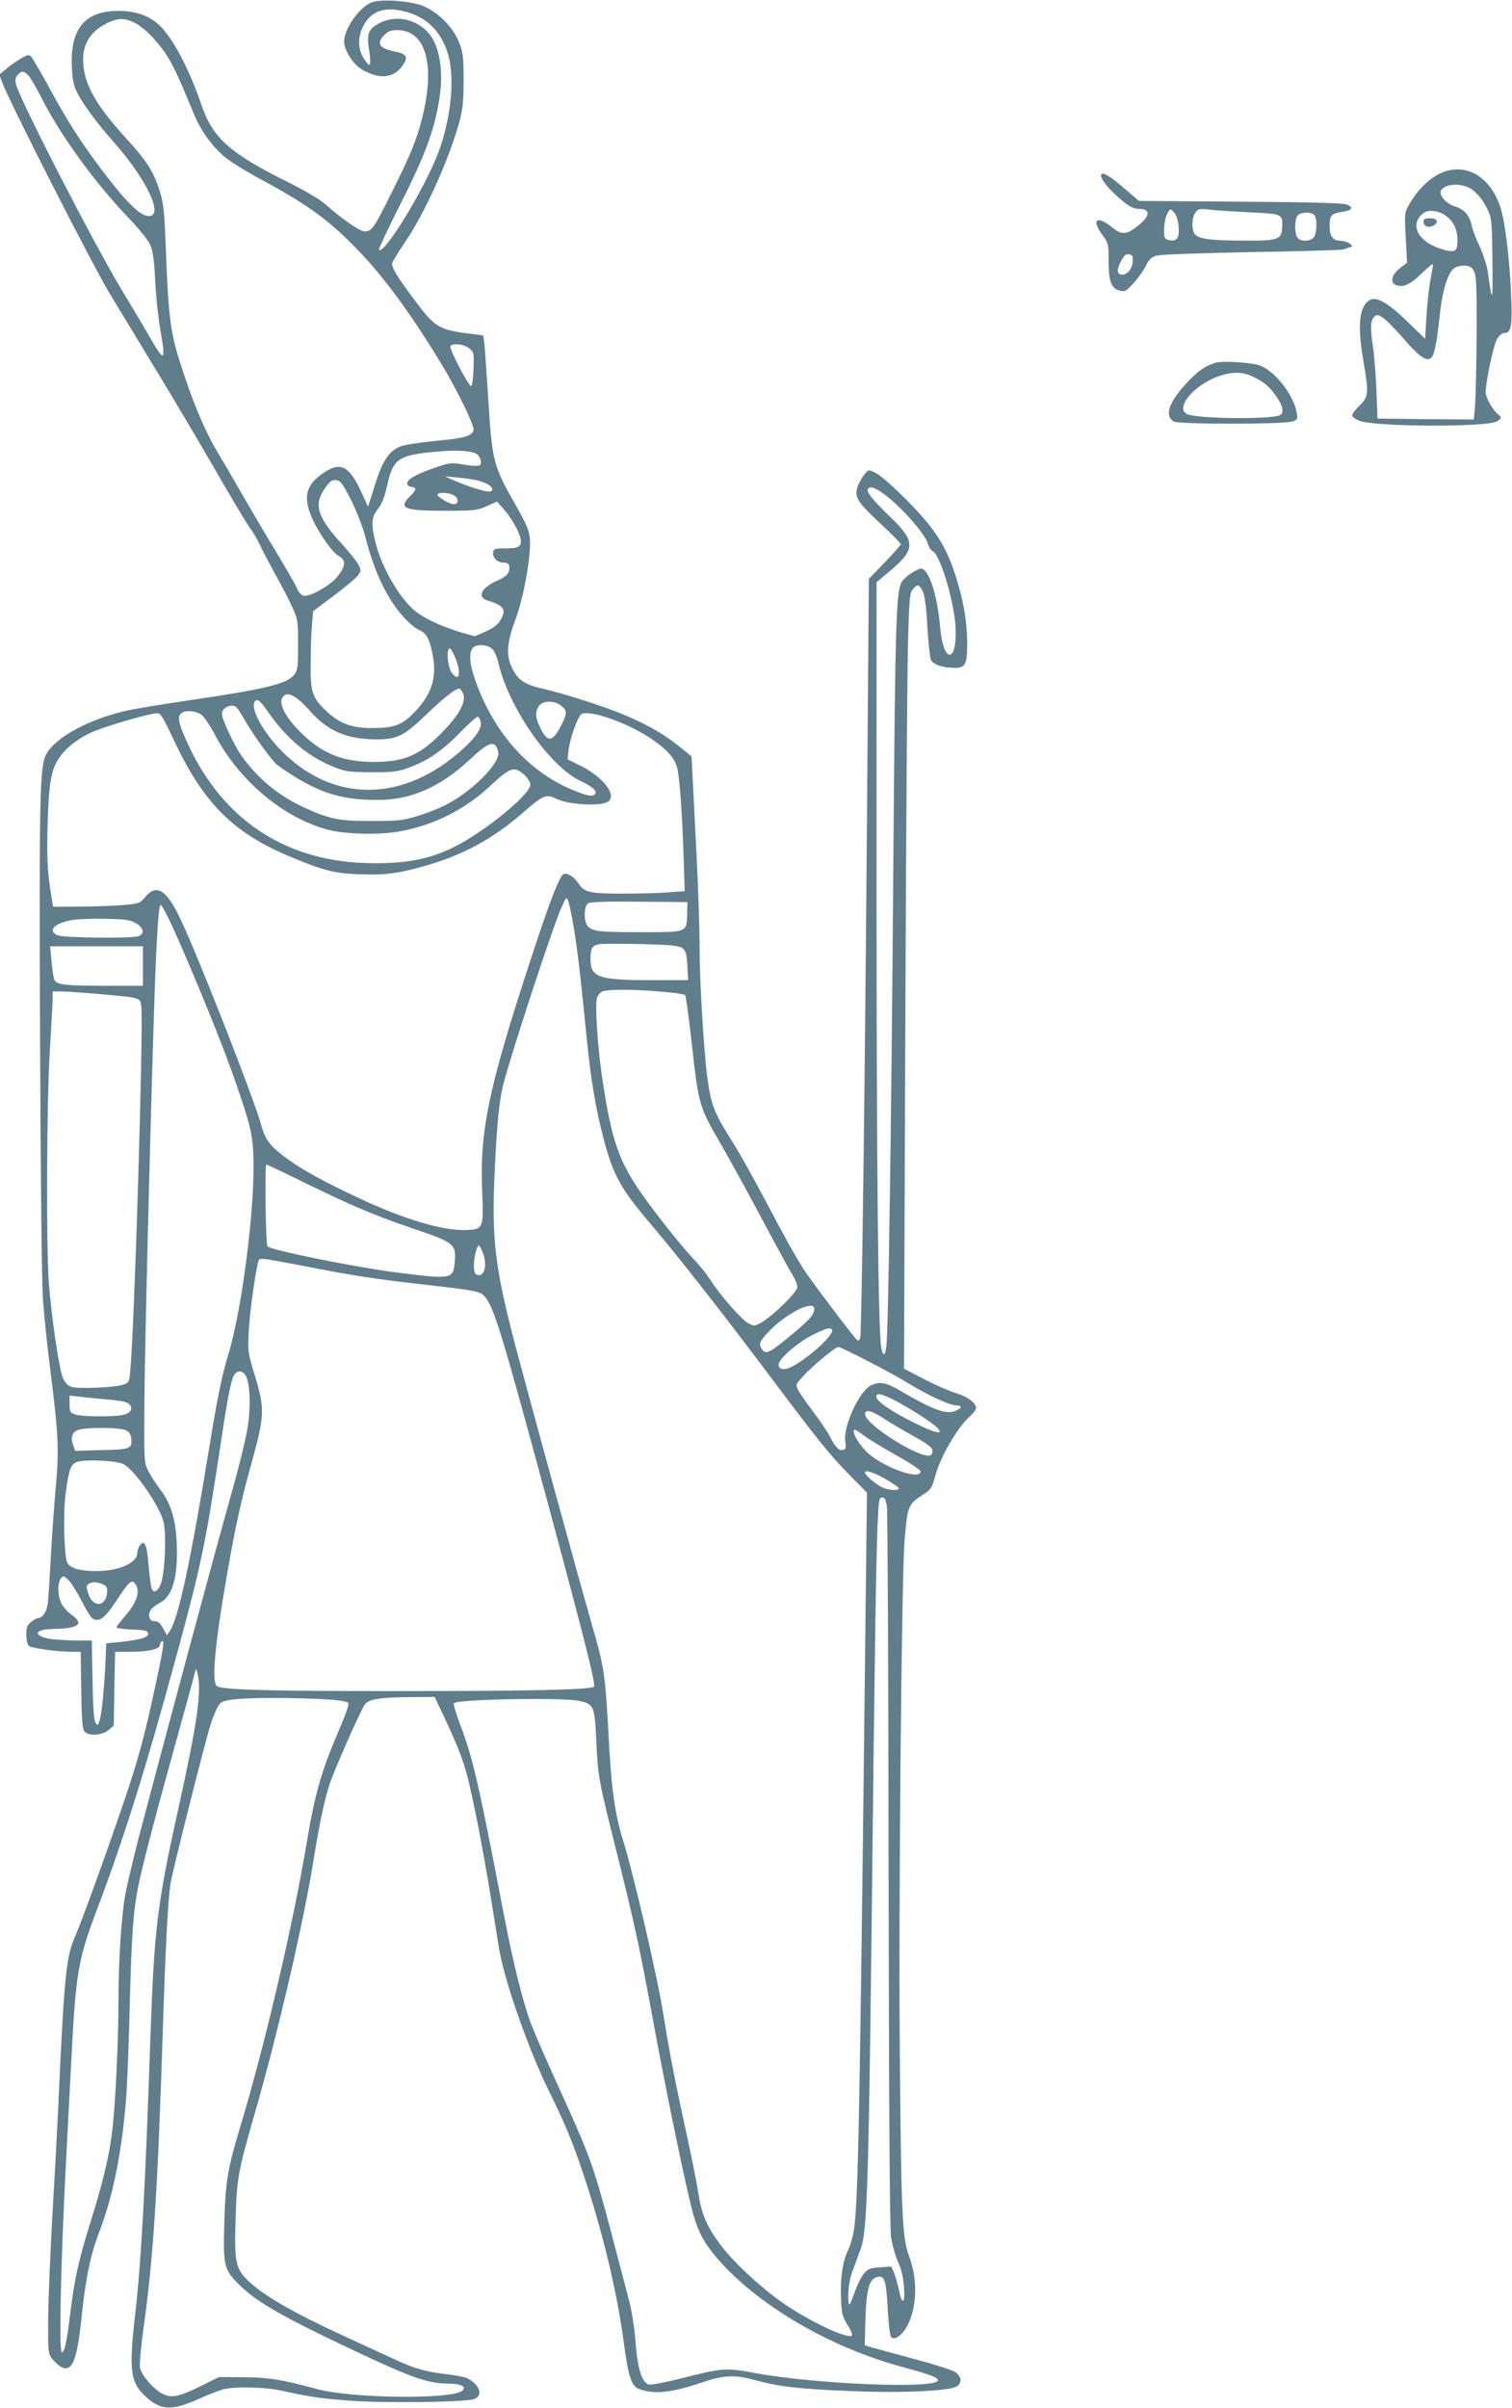 <?xml version="1.0" standalone="no"?>
<!DOCTYPE svg PUBLIC "-//W3C//DTD SVG 20010904//EN"
 "http://www.w3.org/TR/2001/REC-SVG-20010904/DTD/svg10.dtd">
<svg version="1.0" xmlns="http://www.w3.org/2000/svg"
 width="804pt" height="1280pt" viewBox="0 0 804 1280"
 preserveAspectRatio="xMidYMid meet">
<g transform="translate(0,1280) scale(0.1,-0.1)"
fill="#607d8b" stroke="none">
<path d="M1982 12789 c-66 -20 -152 -139 -152 -211 0 -44 47 -118 91 -145 90
-55 167 -51 215 12 38 51 30 68 -40 82 -80 16 -97 43 -51 88 18 19 35 25 67
25 152 0 204 -183 133 -466 -30 -119 -61 -195 -158 -389 -98 -198 -110 -215
-147 -215 -27 0 -114 60 -218 151 -24 21 -112 72 -195 113 -306 152 -397 234
-456 409 -67 196 -156 363 -229 428 -56 49 -126 72 -218 71 -174 -2 -251 -97
-242 -296 3 -69 10 -102 27 -136 35 -68 104 -161 194 -263 162 -182 259 -371
202 -393 -45 -18 -122 55 -270 251 -108 144 -174 247 -274 430 -45 83 -88 156
-96 164 -11 12 -20 10 -57 -12 -24 -14 -59 -39 -77 -55 l-35 -29 19 -49 c41
-107 480 -969 568 -1114 52 -85 165 -272 252 -415 87 -143 225 -377 308 -520
82 -143 165 -281 183 -307 19 -25 43 -66 54 -90 10 -24 47 -93 80 -154 34 -60
76 -140 93 -179 31 -67 32 -75 32 -202 0 -117 -2 -135 -20 -159 -37 -49 -152
-77 -576 -139 -134 -20 -282 -44 -327 -55 -198 -47 -372 -143 -417 -231 -34
-64 -37 -236 -32 -1506 3 -752 9 -1308 16 -1398 6 -82 24 -256 41 -387 41
-325 45 -412 26 -608 -8 -91 -20 -257 -26 -370 -6 -113 -13 -223 -16 -245 -6
-42 -28 -75 -49 -75 -7 0 -24 -9 -39 -21 -22 -17 -26 -29 -26 -69 0 -28 6 -52
14 -59 15 -12 151 -31 228 -31 l47 0 3 -203 c2 -154 6 -208 17 -220 21 -27 94
-22 128 7 l28 24 3 196 4 196 81 0 c93 0 157 14 157 35 0 8 5 17 11 21 17 10
6 -52 -57 -338 -41 -184 -76 -311 -139 -497 -97 -286 -232 -659 -270 -745 -43
-98 -55 -219 -85 -891 -6 -126 -20 -392 -32 -590 -11 -198 -21 -442 -22 -542
-1 -169 0 -183 20 -210 12 -15 33 -35 47 -43 60 -34 87 31 111 265 22 209 46
326 96 457 72 190 117 415 140 696 6 67 15 294 20 503 10 387 19 503 46 638
20 101 105 423 215 818 49 177 90 325 90 330 1 4 5 -5 9 -22 24 -94 0 -258
-104 -730 -110 -497 -126 -629 -146 -1200 -28 -818 -49 -1191 -80 -1467 -36
-310 -28 -373 58 -450 78 -71 137 -73 280 -9 48 22 105 44 127 50 57 16 218
13 300 -4 159 -35 218 -44 365 -55 184 -15 631 -9 672 8 49 20 30 75 -38 111
-12 6 -62 15 -111 21 -105 12 -170 30 -266 75 -40 18 -170 78 -289 133 -248
114 -404 203 -488 279 -78 71 -85 103 -77 348 7 210 14 246 101 549 120 414
258 1006 312 1341 29 184 59 328 86 409 26 80 166 396 188 426 22 29 81 38
253 39 l118 1 51 -107 c100 -215 118 -268 167 -513 27 -129 62 -327 80 -440
18 -113 39 -241 46 -286 32 -177 156 -529 264 -749 87 -175 127 -274 184 -445
101 -301 175 -611 212 -877 26 -198 42 -246 84 -262 79 -29 172 -20 333 35
118 39 172 42 273 15 141 -38 234 -49 528 -61 266 -11 516 1 554 25 30 20 27
51 -7 76 -14 10 -110 41 -215 69 -104 28 -207 56 -229 62 l-38 12 4 140 c5
154 19 209 58 221 43 14 52 -11 60 -165 5 -84 12 -146 19 -153 19 -19 61 12
87 63 51 101 54 244 8 368 -36 94 -42 222 -49 1047 -8 766 9 2560 25 2755 16
191 17 193 110 253 29 19 37 33 51 85 28 107 118 262 188 325 17 15 31 34 31
43 0 27 -46 61 -106 79 -32 9 -108 42 -168 73 l-109 57 7 1825 c4 1004 10
1932 15 2062 6 210 9 239 26 257 24 28 32 26 51 -11 11 -22 19 -77 25 -187 5
-86 14 -166 19 -178 10 -25 63 -43 127 -43 58 0 67 19 66 145 -2 108 -20 213
-60 339 -37 118 -77 194 -148 283 -78 97 -236 249 -282 271 -35 17 -35 17 -59
-13 -13 -17 -29 -46 -35 -66 -16 -52 2 -80 126 -195 58 -54 105 -102 105 -107
0 -4 -38 -47 -85 -96 l-85 -88 -10 -1284 c-11 -1427 -28 -2725 -36 -2752 -3
-9 -10 -15 -15 -11 -11 6 -179 227 -265 347 -29 40 -89 142 -134 227 -168 316
-219 407 -278 501 -87 139 -103 181 -123 339 -18 150 -39 499 -39 675 0 99 -7
308 -15 465 -8 157 -17 345 -21 417 l-7 133 -76 61 c-83 66 -187 123 -326 177
-110 42 -285 97 -380 119 -103 23 -141 47 -171 110 -34 70 -30 135 18 263 42
112 82 334 76 420 -3 48 -15 76 -68 171 -131 231 -132 236 -155 599 -9 140
-18 269 -21 286 l-4 31 -93 12 c-133 17 -168 37 -250 146 -116 153 -148 206
-141 228 4 12 36 63 71 115 103 151 231 436 285 632 19 70 23 109 23 225 0
124 -3 147 -24 200 -33 83 -115 164 -196 195 -68 25 -209 36 -263 19z m185
-54 c105 -31 175 -101 212 -212 41 -123 23 -335 -44 -523 -68 -188 -292 -557
-320 -528 -3 3 45 106 107 229 144 283 195 425 218 601 14 102 2 207 -31 276
-52 107 -184 153 -289 100 -59 -30 -71 -57 -59 -132 6 -33 9 -69 7 -80 -3 -18
-7 -15 -31 19 -31 46 -36 105 -12 162 40 95 121 124 242 88z m-1451 -56 c24
-11 67 -46 96 -78 82 -90 108 -137 223 -416 37 -88 105 -178 175 -231 31 -23
112 -73 180 -109 250 -135 359 -215 515 -376 139 -144 285 -344 444 -607 83
-137 173 -322 169 -347 -5 -32 -49 -45 -206 -59 -81 -8 -164 -21 -183 -29 -61
-25 -95 -76 -135 -204 l-37 -116 -42 91 c-62 131 -110 150 -205 81 -82 -59
-97 -120 -56 -220 32 -80 113 -197 147 -214 39 -21 38 -52 -4 -107 -39 -50
-152 -114 -185 -104 -11 4 -26 21 -33 39 -7 18 -61 111 -120 209 -59 97 -138
232 -177 300 -39 67 -92 160 -120 205 -63 105 -122 238 -182 418 -75 221 -83
278 -99 695 -8 193 -12 223 -35 295 -33 99 -69 154 -180 275 -147 161 -211
269 -222 378 -12 108 30 182 127 230 56 27 92 27 145 1z m-566 -279 c11 -11
42 -64 69 -117 98 -196 284 -453 467 -644 54 -56 103 -117 113 -141 14 -31 21
-82 26 -183 3 -77 15 -193 26 -258 32 -184 26 -189 -57 -45 -39 68 -103 175
-142 239 -144 236 -554 1032 -568 1105 -4 21 -1 36 11 47 21 22 31 21 55 -3z
m2344 -1451 c26 -20 27 -24 24 -110 -2 -49 -7 -90 -13 -91 -13 -2 -118 200
-110 212 11 18 71 11 99 -11z m37 -560 c22 -11 34 -48 21 -61 -6 -6 -35 -6
-83 2 -72 12 -76 12 -164 -19 -96 -33 -140 -59 -140 -82 0 -8 10 -15 23 -17
29 -4 28 -15 -8 -50 -64 -64 -32 -77 185 -77 158 0 174 2 224 25 l54 24 38
-43 c43 -49 89 -134 89 -167 0 -32 -16 -39 -85 -39 -54 0 -60 -2 -63 -21 -4
-27 22 -54 53 -54 30 0 39 -14 31 -46 -5 -18 -21 -32 -59 -49 -89 -39 -114
-90 -52 -108 85 -25 100 -49 65 -105 -14 -23 -39 -42 -78 -59 l-57 -25 -75 21
c-95 28 -191 72 -241 112 -81 64 -176 226 -210 357 -27 106 -25 142 10 186 21
26 35 62 47 114 34 157 58 173 274 192 93 9 173 4 201 -11z m-4 -140 c61 -12
104 -41 87 -59 -12 -12 -107 16 -204 58 l-45 20 55 -5 c30 -2 78 -9 107 -14z
m-659 -109 c31 -63 62 -143 77 -202 47 -184 118 -330 207 -424 27 -29 62 -58
79 -64 37 -16 53 -46 69 -128 25 -124 -4 -214 -100 -312 -64 -65 -105 -80
-223 -80 -104 0 -168 23 -235 84 -82 75 -92 105 -90 261 0 72 3 163 7 203 l6
73 109 82 c61 45 118 94 129 108 18 25 18 28 3 58 -9 17 -50 68 -92 114 -129
141 -148 208 -83 296 24 34 35 42 57 39 23 -3 34 -18 80 -108z m2818 44 c91
-60 235 -221 249 -277 4 -15 15 -32 25 -37 43 -23 121 -292 122 -426 1 -77
-12 -124 -32 -124 -23 0 -42 54 -51 148 -15 164 -55 293 -95 309 -18 7 -88
-38 -108 -69 -31 -48 -36 -204 -46 -1538 -10 -1329 -26 -2445 -37 -2527 -6
-53 -18 -55 -27 -5 -16 89 -25 949 -25 2452 l0 1615 75 63 c133 112 133 155
-3 285 -95 92 -127 132 -118 147 10 16 30 12 71 -16z m-2269 -19 c24 -17 21
-45 -4 -45 -23 0 -93 42 -87 52 9 14 68 9 91 -7z m202 -816 c11 -12 25 -44 31
-73 55 -236 271 -548 435 -626 66 -32 91 -53 80 -70 -11 -17 -43 -11 -122 22
-237 98 -424 312 -519 592 -26 75 -30 126 -14 157 15 27 82 26 109 -2z m-179
-116 c0 -38 -9 -41 -35 -13 -19 21 -32 99 -20 127 6 14 12 8 31 -32 13 -27 24
-65 24 -82z m22 -118 c18 -40 -14 -104 -92 -188 -129 -138 -212 -177 -380
-177 -164 0 -267 40 -380 146 -82 77 -129 159 -110 193 22 42 72 19 151 -71
92 -104 196 -148 349 -148 114 0 147 17 270 135 91 87 152 135 173 135 4 0 12
-11 19 -25z m-1039 -96 c101 -145 216 -242 353 -296 62 -25 82 -27 199 -28
112 0 139 3 195 23 102 37 178 88 272 184 47 48 91 88 97 88 6 0 13 -11 17
-25 8 -33 -22 -80 -92 -144 -320 -293 -702 -292 -980 1 -95 101 -157 222 -127
252 13 12 28 0 66 -55z m1561 30 c33 -26 33 -41 -1 -107 -45 -89 -73 -90 -112
-7 -25 53 -26 83 -5 113 20 29 81 30 118 1z m-1724 -11 c6 -7 27 -40 46 -73
49 -84 145 -215 169 -232 200 -142 327 -186 535 -185 177 0 333 69 493 219 81
76 115 93 134 67 7 -10 13 -27 13 -39 0 -60 -137 -197 -269 -268 -36 -20 -106
-48 -156 -63 -81 -25 -105 -28 -245 -28 -177 -1 -230 10 -370 75 -134 63 -244
155 -328 275 -38 54 -102 192 -102 219 0 36 57 59 80 33z m-188 -38 c14 -11
44 -55 67 -98 129 -250 367 -450 607 -513 91 -23 268 -28 374 -9 186 32 356
118 495 250 63 60 94 80 121 80 30 0 84 -53 84 -81 0 -52 -244 -251 -405 -331
-137 -69 -278 -93 -484 -85 -422 17 -745 234 -927 622 -52 111 -62 149 -44
170 18 22 82 19 112 -5z m-152 -125 c161 -345 320 -504 631 -632 168 -70 227
-85 356 -90 133 -6 207 3 348 43 203 57 367 145 524 283 109 95 126 102 177
76 69 -34 245 -43 280 -14 44 36 -33 132 -152 190 l-66 33 5 46 c8 66 49 182
69 194 42 25 240 -44 367 -128 83 -56 126 -102 141 -153 13 -48 27 -234 35
-474 l6 -186 -83 -6 c-46 -4 -156 -7 -246 -7 -176 0 -204 6 -236 54 -22 34
-59 58 -79 50 -21 -8 -75 -148 -176 -457 -223 -680 -271 -908 -257 -1232 8
-190 5 -199 -77 -203 -126 -7 -336 55 -584 172 -186 88 -283 141 -368 201 -96
69 -123 102 -145 182 -39 142 -338 905 -431 1099 -73 154 -126 187 -185 118
-29 -36 -33 -37 -120 -45 -49 -4 -153 -8 -230 -8 l-142 -1 -5 33 c-24 138 -29
215 -24 400 6 213 17 288 56 350 33 54 96 106 175 143 66 31 305 101 352 103
17 1 32 -23 84 -134z m2130 -1000 c21 -123 40 -290 70 -595 23 -228 47 -370
91 -538 49 -186 88 -258 242 -440 149 -175 366 -452 596 -757 300 -400 358
-473 468 -585 l93 -94 -10 -866 c-28 -2465 -37 -2934 -61 -3063 -6 -34 -19
-77 -29 -97 -28 -56 -43 -150 -38 -254 3 -84 7 -99 35 -145 18 -28 28 -53 22
-56 -26 -17 -212 70 -352 164 -120 81 -272 221 -343 315 -74 97 -104 167 -120
275 -8 53 -31 168 -50 256 -75 344 -103 488 -134 682 -31 203 -159 755 -220
951 -38 124 -57 251 -70 477 -22 406 -25 423 -90 650 -70 243 -337 1218 -409
1490 -109 417 -127 565 -111 919 12 261 25 388 46 471 48 183 263 837 310 943
25 55 26 56 36 32 5 -14 18 -74 28 -135z m604 66 c-3 -98 3 -96 -247 -96 -219
0 -254 4 -281 31 -23 22 -22 110 2 123 11 7 111 10 272 8 l255 -2 -1 -64z
m-2765 -8 c70 -140 263 -604 338 -813 97 -272 115 -337 120 -455 12 -257 -57
-811 -131 -1058 -37 -122 -60 -234 -105 -512 -95 -582 -163 -901 -207 -963
l-16 -24 -22 39 c-16 27 -28 37 -44 36 -26 -3 -38 28 -22 57 6 11 28 29 49 39
63 33 92 118 92 269 -1 158 -26 252 -90 336 -21 28 -49 71 -62 96 -23 45 -23
48 -21 365 2 357 46 2041 62 2375 10 203 16 270 26 270 2 0 17 -26 33 -57z
m-168 -39 c45 -26 50 -60 12 -71 -43 -12 -394 -8 -425 5 -59 24 -19 66 78 82
32 5 114 8 180 6 99 -2 128 -6 155 -22z m2855 -120 c66 -8 74 -19 79 -106 l4
-78 -182 0 c-299 0 -337 13 -337 115 0 58 10 72 55 77 42 4 331 -1 381 -8z
m-2816 -109 l0 -105 -192 0 c-218 0 -265 5 -278 30 -5 10 -12 54 -16 99 l-7
81 247 0 246 0 0 -105z m2755 -136 c66 -5 123 -14 128 -18 4 -4 18 -106 32
-227 41 -368 39 -360 166 -579 47 -82 146 -262 219 -400 73 -137 144 -267 157
-287 13 -21 23 -47 23 -59 0 -26 -124 -148 -187 -186 -40 -23 -43 -23 -72 -8
-36 18 -148 146 -199 225 -19 30 -58 80 -87 110 -83 88 -247 297 -314 400 -99
154 -134 266 -181 586 -23 159 -36 368 -26 408 4 15 17 31 29 36 30 12 168 12
312 -1z m-2975 -14 c215 -19 207 -17 212 -72 10 -130 -37 -1696 -59 -1925 -5
-64 -7 -68 -37 -78 -46 -16 -246 -24 -279 -11 -18 7 -34 25 -43 48 -20 46 -60
321 -74 500 -15 203 -12 955 5 1238 8 132 15 257 15 278 l0 37 48 0 c26 0 121
-7 212 -15z m1074 -999 c245 -120 373 -175 567 -241 237 -80 245 -87 237 -183
-8 -92 -15 -93 -308 -56 -214 27 -668 118 -688 139 -9 9 -15 435 -6 435 4 0
93 -42 198 -94z m952 -371 c28 -67 10 -137 -31 -121 -10 4 -15 19 -15 49 0 41
16 107 26 107 3 0 12 -16 20 -35z m-979 -69 c302 -59 401 -74 684 -106 244
-28 277 -34 298 -53 54 -50 92 -175 340 -1092 208 -772 261 -984 249 -991 -25
-16 -352 -23 -1043 -23 -674 0 -909 6 -958 24 -34 14 -18 206 53 612 43 245
73 382 132 593 65 235 66 275 13 449 -37 121 -38 126 -32 240 5 98 37 327 52
369 6 17 12 16 212 -22z m2743 -234 c0 -29 -27 -59 -122 -138 -113 -94 -135
-105 -154 -79 -21 29 -17 42 28 91 93 101 248 179 248 126z m93 -108 c22 -22
-126 -157 -219 -202 -37 -17 -64 -11 -64 15 0 29 102 118 179 156 74 37 92 42
104 31z m190 -168 c78 -40 174 -92 212 -116 102 -63 225 -120 257 -120 35 0
36 -13 2 -28 -50 -23 -115 0 -289 101 -84 50 -118 56 -165 32 -63 -32 -148
-220 -135 -297 5 -30 3 -39 -9 -44 -22 -9 -43 11 -72 68 -13 26 -53 85 -88
131 -35 47 -71 98 -80 115 -16 31 -16 32 21 73 49 55 174 159 191 159 7 0 77
-33 155 -74z m-3304 -83 c20 -43 24 -145 11 -249 -7 -60 -43 -208 -91 -379
-75 -262 -369 -1357 -494 -1833 -30 -117 -62 -252 -70 -300 -20 -116 -35 -350
-35 -547 0 -239 -18 -595 -36 -724 -17 -130 -53 -273 -118 -479 -55 -176 -81
-291 -101 -458 -19 -159 -33 -226 -47 -217 -15 8 -4 487 21 973 11 212 25 480
31 595 23 444 36 521 131 772 147 388 262 753 429 1368 128 469 153 591 225
1065 41 277 60 377 76 414 16 35 52 35 68 -1z m3444 -124 c78 -40 208 -123
231 -148 37 -40 -8 -31 -120 25 -124 61 -204 116 -204 139 0 23 24 18 93 -16z
m-4180 2 c70 -6 103 -13 115 -25 22 -22 6 -49 -34 -57 -49 -11 -219 -10 -253
2 -29 10 -31 14 -31 56 l0 45 53 -6 c28 -4 96 -10 150 -15z m4128 -102 c35
-23 107 -65 159 -94 69 -38 96 -58 98 -73 2 -12 -3 -25 -11 -28 -54 -20 -347
164 -347 219 0 28 33 20 101 -24z m-4031 -62 c17 -8 26 -22 28 -42 5 -56 -4
-60 -158 -63 l-140 -4 -10 28 c-15 40 -9 67 20 81 33 17 226 17 260 0z m3929
-31 c25 -19 102 -65 171 -104 69 -38 125 -76 125 -83 0 -53 -217 29 -293 110
-45 47 -77 111 -56 111 4 0 27 -15 53 -34z m-3942 -149 c60 -31 193 -223 213
-308 15 -63 8 -253 -12 -319 -15 -48 -42 -65 -52 -32 -4 11 -11 66 -16 122 -9
110 -21 138 -46 106 -8 -11 -14 -29 -14 -41 0 -53 -101 -97 -219 -96 -87 0
-137 15 -153 44 -17 31 -23 267 -9 368 18 133 27 157 64 169 48 14 206 6 244
-13z m3990 -48 c39 -14 133 -72 133 -81 0 -14 -60 -9 -93 8 -35 18 -87 63 -87
76 0 11 13 10 47 -3z m69 -175 c4 -26 8 -893 9 -1928 2 -1260 6 -1906 13
-1956 6 -41 23 -101 37 -133 18 -38 28 -82 32 -132 7 -91 -10 -102 -27 -17 -7
31 -18 72 -26 91 l-14 33 -62 -4 c-53 -4 -64 -8 -85 -34 -13 -16 -32 -54 -43
-84 -36 -99 -39 -100 -39 -30 0 44 7 86 23 130 13 36 33 90 44 120 32 88 41
336 57 1730 16 1454 23 1882 31 2103 6 143 8 157 25 157 14 0 19 -11 25 -46z
m-4347 -398 c13 -14 42 -62 66 -107 23 -46 48 -87 57 -92 34 -22 65 1 124 90
68 105 84 119 102 96 30 -40 11 -100 -52 -172 -25 -29 -46 -56 -46 -61 0 -5
37 -10 82 -12 68 -2 83 -6 86 -20 4 -21 -43 -35 -150 -46 l-73 -7 -3 -70 c-5
-142 -21 -311 -32 -340 -11 -29 -12 -29 -23 -10 -8 13 -13 92 -15 228 l-4 207
-91 0 c-51 1 -111 5 -135 9 -87 17 -79 50 13 52 143 2 176 26 106 75 -22 16
-47 44 -55 62 -26 55 -18 142 14 142 4 0 17 -11 29 -24z m175 -16 c19 -7 26
-17 26 -35 0 -86 -77 -96 -101 -14 -11 34 -10 42 2 50 18 11 42 11 73 -1z
m1232 -616 c34 -3 67 -9 74 -14 9 -5 -6 -50 -59 -174 -83 -194 -119 -323 -160
-571 -74 -442 -226 -1091 -358 -1525 -62 -207 -74 -279 -80 -485 -7 -244 -3
-259 85 -345 91 -88 225 -165 589 -337 318 -151 409 -183 518 -183 66 0 98
-17 73 -38 -57 -47 -588 -41 -772 9 -184 50 -260 62 -391 63 l-130 1 -95 -47
c-118 -58 -156 -66 -204 -43 -48 23 -114 99 -122 141 -3 18 6 114 20 216 50
348 75 734 101 1553 14 451 28 708 41 800 10 65 182 747 214 849 16 51 39 101
50 111 17 15 44 21 128 26 108 7 367 3 478 -7z m1303 -5 c79 -17 83 -24 92
-216 9 -189 11 -201 108 -588 95 -379 122 -506 191 -880 65 -354 152 -780 200
-981 37 -157 71 -221 179 -337 223 -236 587 -442 958 -541 144 -39 185 -55
180 -70 -15 -45 -653 -19 -971 40 -159 29 -168 29 -409 -32 -77 -19 -147 -32
-157 -29 -37 12 -60 84 -70 223 -7 84 -20 170 -39 239 -15 59 -58 221 -94 358
-93 350 -109 394 -289 789 -55 120 -114 257 -133 305 -45 120 -96 324 -150
606 -128 668 -160 809 -227 985 -23 60 -38 113 -35 117 22 21 577 31 666 12z"/>
<path d="M7688 11890 c-69 -21 -142 -86 -193 -174 -27 -46 -27 -47 -20 -179
l7 -133 -35 -27 c-59 -45 -58 -97 2 -97 32 0 61 18 124 79 26 25 47 41 47 36
0 -6 -6 -44 -14 -85 -8 -41 -17 -128 -21 -193 l-7 -118 -98 95 c-102 99 -162
132 -198 110 -55 -34 -65 -135 -32 -324 29 -171 28 -188 -20 -235 -22 -21 -40
-45 -40 -53 0 -7 17 -20 37 -28 77 -33 674 -36 733 -4 22 12 26 25 9 35 -26
17 -69 90 -69 119 0 57 42 253 61 285 11 18 27 31 39 31 36 0 43 42 35 205 -7
175 -28 355 -50 440 -44 166 -166 255 -297 215z m115 -84 c40 -16 83 -65 110
-126 19 -40 21 -68 23 -270 2 -226 0 -230 -25 -53 -5 34 -25 95 -44 135 -19
40 -38 90 -42 111 -10 51 -39 84 -86 99 -40 11 -79 48 -79 74 0 38 82 56 143
30z m-125 -146 c47 -29 72 -75 72 -136 0 -66 -13 -71 -96 -44 -119 40 -159
130 -85 187 24 19 72 15 109 -7z m161 -305 c12 -24 14 -88 13 -330 -1 -165 -5
-335 -8 -378 l-7 -77 -256 2 -256 3 -6 155 c-4 85 -12 187 -18 225 -15 98 -14
141 5 160 15 14 19 14 48 -4 17 -11 67 -62 111 -113 87 -100 127 -126 150 -94
14 19 27 89 44 248 13 111 42 201 74 223 13 9 37 14 57 13 28 -2 38 -9 49 -33z"/>
<path d="M7570 11621 c0 -24 25 -34 51 -21 32 18 23 40 -16 40 -28 0 -35 -4
-35 -19z"/>
<path d="M5856 11873 c-10 -10 22 -58 66 -99 69 -65 99 -84 133 -84 69 0 62
-43 -18 -101 -52 -38 -75 -37 -128 6 -79 62 -106 36 -46 -45 31 -43 32 -48 32
-140 0 -108 15 -145 62 -156 24 -6 33 -1 74 45 25 28 54 70 64 91 14 31 26 42
54 51 21 6 229 14 506 19 259 4 478 11 488 14 9 3 25 9 35 12 16 5 16 6 -2 20
-11 8 -32 14 -47 14 -41 0 -59 24 -59 79 0 55 9 66 64 74 55 9 66 23 30 39
-21 9 -169 13 -569 16 l-539 4 -79 68 c-73 63 -109 85 -121 73z m411 -274 c6
-63 -9 -86 -52 -75 -23 6 -25 11 -25 57 0 27 7 64 16 81 16 30 16 30 35 11 13
-13 22 -39 26 -74z m385 72 c168 -8 170 -9 166 -81 -4 -64 -20 -70 -203 -69
-176 0 -243 9 -262 35 -18 25 -16 85 3 113 15 22 21 23 82 16 36 -4 132 -10
214 -14z m336 -13 c18 -18 15 -103 -4 -122 -20 -20 -68 -21 -84 0 -8 8 -13 35
-13 59 0 24 5 51 13 59 15 19 71 21 88 4z m-965 -246 c-1 -38 -27 -72 -55 -72
-29 0 -32 24 -8 70 16 32 26 41 43 38 18 -2 22 -9 20 -36z"/>
<path d="M6460 10871 c-55 -18 -89 -42 -150 -107 -96 -103 -120 -177 -67 -205
28 -15 591 -15 631 1 26 10 28 13 21 48 -18 97 -119 224 -201 251 -48 15 -200
24 -234 12z m198 -71 c59 -27 91 -53 129 -107 34 -48 42 -86 21 -99 -41 -25
-448 -20 -497 5 -64 35 40 157 172 202 68 24 122 23 175 -1z"/>
</g>
</svg>

